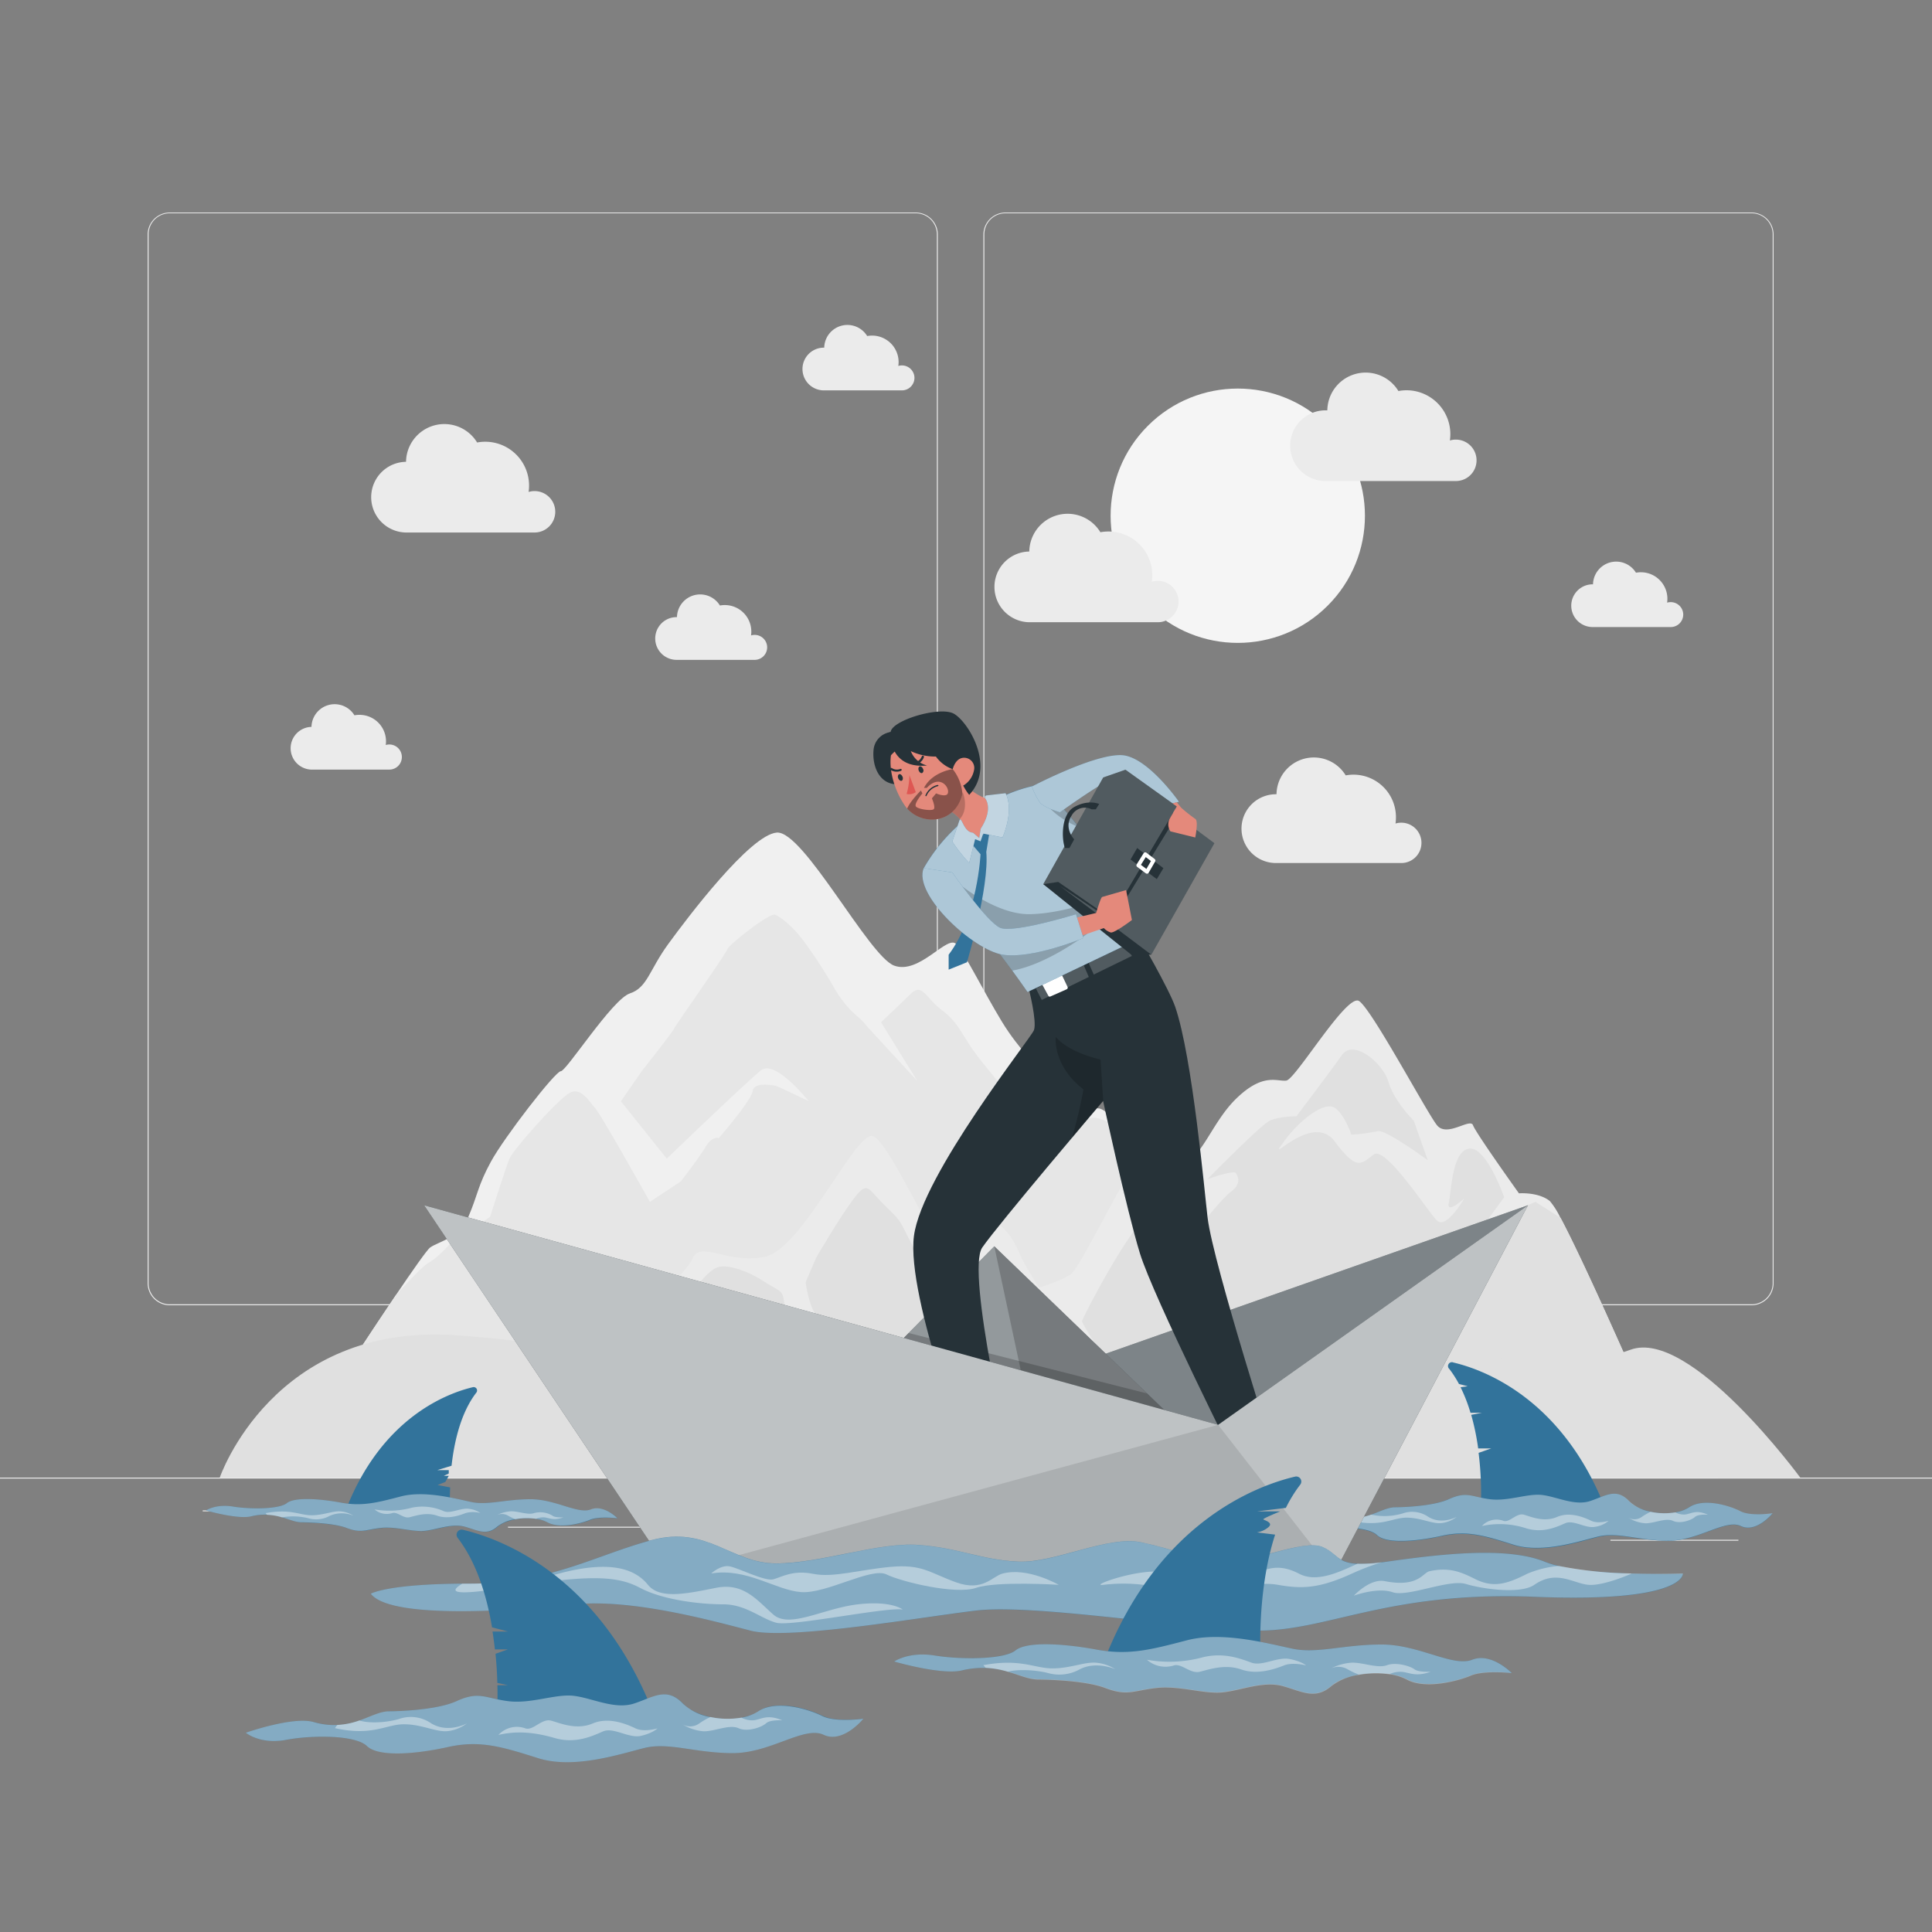 <svg xmlns="http://www.w3.org/2000/svg" viewBox="0 0 500 500"><rect x="0" y="0" width="500" height="500" fill="#808080" stroke="none"/><g id="freepik--background-complete--inject-6"><rect y="382.4" width="500" height="0.25" style="fill:#ebebeb"></rect><rect x="416.78" y="398.49" width="33.12" height="0.25" style="fill:#ebebeb"></rect><rect x="322.53" y="401.21" width="8.69" height="0.25" style="fill:#ebebeb"></rect><rect x="396.59" y="389.21" width="19.19" height="0.25" style="fill:#ebebeb"></rect><rect x="52.46" y="390.89" width="43.19" height="0.25" style="fill:#ebebeb"></rect><rect x="104.56" y="390.89" width="6.33" height="0.25" style="fill:#ebebeb"></rect><rect x="131.47" y="395.11" width="93.68" height="0.25" style="fill:#ebebeb"></rect><path d="M237,337.8H43.91a5.71,5.71,0,0,1-5.7-5.71V60.66A5.71,5.71,0,0,1,43.91,55H237a5.71,5.71,0,0,1,5.71,5.71V332.09A5.71,5.71,0,0,1,237,337.8ZM43.91,55.2a5.46,5.46,0,0,0-5.45,5.46V332.09a5.46,5.46,0,0,0,5.45,5.46H237a5.47,5.47,0,0,0,5.46-5.46V60.66A5.47,5.47,0,0,0,237,55.2Z" style="fill:#ebebeb"></path><path d="M453.31,337.8H260.21a5.72,5.72,0,0,1-5.71-5.71V60.66A5.72,5.72,0,0,1,260.21,55h193.1A5.71,5.71,0,0,1,459,60.66V332.09A5.71,5.71,0,0,1,453.31,337.8ZM260.21,55.2a5.47,5.47,0,0,0-5.46,5.46V332.09a5.47,5.47,0,0,0,5.46,5.46h193.1a5.47,5.47,0,0,0,5.46-5.46V60.66a5.47,5.47,0,0,0-5.46-5.46Z" style="fill:#ebebeb"></path><circle cx="320.33" cy="133.47" r="32.91" transform="translate(-0.55 265.6) rotate(-45)" style="fill:#f5f5f5"></circle><path d="M382.13,119.14a5.36,5.36,0,0,0-5.37-5.37,5.15,5.15,0,0,0-1.53.23,12.79,12.79,0,0,0,.12-1.64A11.36,11.36,0,0,0,364,101a11.13,11.13,0,0,0-2.09.2,9.92,9.92,0,0,0-18.4,5h-.16a9.15,9.15,0,1,0,0,18.29h33.58A5.35,5.35,0,0,0,382.13,119.14Z" style="fill:#ebebeb"></path><path d="M305,155.68a5.36,5.36,0,0,0-5.36-5.36,5.27,5.27,0,0,0-1.54.23,11.35,11.35,0,0,0-11.23-13,11.94,11.94,0,0,0-2.09.19,9.92,9.92,0,0,0-18.4,5h-.17a9.15,9.15,0,0,0,0,18.29h33.58A5.35,5.35,0,0,0,305,155.68Z" style="fill:#ebebeb"></path><path d="M143.7,132.45a5.36,5.36,0,0,0-5.36-5.36,5.22,5.22,0,0,0-1.54.23,11.35,11.35,0,0,0-11.23-13,11,11,0,0,0-2.09.2,9.92,9.92,0,0,0-18.4,5h-.17a9.15,9.15,0,0,0,0,18.29h33.58A5.36,5.36,0,0,0,143.7,132.45Z" style="fill:#ebebeb"></path><path d="M435.62,159.07a3.24,3.24,0,0,0-3.24-3.24,3.48,3.48,0,0,0-.93.13,8,8,0,0,0,.07-1,6.86,6.86,0,0,0-6.86-6.86,6.59,6.59,0,0,0-1.27.12,6,6,0,0,0-11.12,3h-.1a5.53,5.53,0,0,0,0,11.06h20.3A3.24,3.24,0,0,0,435.62,159.07Z" style="fill:#ebebeb"></path><path d="M198.54,167.55a3.23,3.23,0,0,0-4.17-3.1,6.63,6.63,0,0,0,.07-1,6.86,6.86,0,0,0-6.86-6.86,6.56,6.56,0,0,0-1.26.12,6,6,0,0,0-11.12,3h-.1a5.53,5.53,0,1,0,0,11.06h20.29A3.24,3.24,0,0,0,198.54,167.55Z" style="fill:#ebebeb"></path><path d="M367.87,218.13a5.22,5.22,0,0,0-5.21-5.22,5.28,5.28,0,0,0-1.5.22,12.05,12.05,0,0,0,.11-1.6,11,11,0,0,0-11-11.05,11.38,11.38,0,0,0-2,.19,9.66,9.66,0,0,0-17.91,4.88h-.16a8.9,8.9,0,1,0,0,17.8H362.8A5.21,5.21,0,0,0,367.87,218.13Z" style="fill:#ebebeb"></path><path d="M104,195.91a3.24,3.24,0,0,0-3.24-3.24,3.17,3.17,0,0,0-.93.14,6.63,6.63,0,0,0,.07-1A6.86,6.86,0,0,0,93,185a6.67,6.67,0,0,0-1.27.12,6,6,0,0,0-11.12,3h-.1a5.53,5.53,0,0,0,0,11.05h20.3A3.24,3.24,0,0,0,104,195.91Z" style="fill:#ebebeb"></path><path d="M236.66,97.81a3.24,3.24,0,0,0-4.18-3.1,6.63,6.63,0,0,0,.08-1,6.87,6.87,0,0,0-6.87-6.86,6.56,6.56,0,0,0-1.26.12,6,6,0,0,0-11.12,3h-.1a5.53,5.53,0,0,0,0,11.06h20.3A3.25,3.25,0,0,0,236.66,97.81Z" style="fill:#ebebeb"></path><path d="M353.89,358.08H87.31s8.22-12.66,15.08-22.81c4.34-6.42,8.12-11.84,8.94-12.43,2.1-1.5,7.5-2.4,9.91-8s2.39-7.94,5.83-14.24,16.68-23.42,18.08-23.38S158.46,258.6,163,257.1s5-6,9.92-12.76,21.23-28.37,28.13-28.87,23.81,32,30.35,34.43,13.78-8.11,16.09-5.56,7,12.16,11.76,20,9.58,11.4,10,14.35,10.14,8.16,15,8.16c1.64,0,5.19,3.64,9.18,8.47l0,0c7.79,9.43,17.23,23.33,17.23,23.33,1.3,1.88,3.56-.9,7.46.6S353.89,358.08,353.89,358.08Z" style="fill:#f0f0f0"></path><path d="M353.89,358.08H87.31s8.22-12.66,15.08-22.81c4-4.39,7.16-7.67,8.37-8.36,4.35-2.47,7.72-8.19,10.34-8.92a20.84,20.84,0,0,0,5.74-3.12s4.07-12.73,5-15,13.22-16.24,16-17.23,4.53,2.31,6.16,4.11,14.19,24.29,14.19,24.29l8-5.29s4.63-5.94,6.39-8.91,3.46-2.32,3.46-2.32,8.32-9.57,8.75-12.15,5.51-1.39,5.88-1.39,8.62,4,8.62,4-8.66-10.9-12.32-8-24.41,22.88-24.41,22.88L160.69,285l5.55-8s7.6-9.55,8.26-10.87,13.54-19.48,13.74-20.48,11-9.57,12.39-8.92,4.26,2.65,7.51,7a133.27,133.27,0,0,1,8.06,12.47c3.39,5.56,6.19,7,7.31,8.39s13.48,14.7,13.86,15.11L228,264.56s4.65-4.36,7.66-7.33,3.93,1,7.87,4,4.64,4.95,7.61,9.53,17.05,20.85,17.05,20.85-2.19,3.63-4.56,7.31a41.9,41.9,0,0,0-4,9.64l4.14-2.41s8.8-8.59,10.34-10.8,5.73-6.38,9.38-6.05,9.52,5.65,9.95,6l0,0c7.79,9.43,17.23,23.33,17.23,23.33,1.3,1.88,3.56-.9,7.46.6S353.89,358.08,353.89,358.08Z" style="fill:#e6e6e6"></path><path d="M423.74,358.07H145.15s8.8-19.62,13.3-17.73,18.72-9.89,20.77-14.64,9.16,1.55,18.77-.45,23.62-32.82,27.94-31.23,16.89,30.42,19.87,31.49,5.83-8.27,10-9.07,7.45,6.4,8.25,8.4,4.84,8.41,4.84,8.41,6.37-2,8.39-3.6,12-21.61,14.09-24.46,6.31-5.16,12.65-4,8.86-10,15.88-16.84,10.6-4.38,13-4.7,15.58-22.49,18.78-20.61S369.3,288,371.9,291.22s8.61-2,9.32,0,11.88,17.61,11.88,17.61,5-.4,8,2a19.76,19.76,0,0,1,2.76,4.41l.26.48C410.57,327.9,423.74,358.07,423.74,358.07Z" style="fill:#ebebeb"></path><path d="M423.74,358.07H290.37c-4-5.82-10.54-15.54-10.33-16.23.3-1,12.61-25.3,18.47-28.61s10.23-.6,10.23-.6L304,325.51c.35-.46,11.5-14.83,14.46-17s1.92-4,1.41-4.89-7.05,1.43-7.4,1.55c.51-.52,13.54-13.72,15.9-15s7.14-1.28,7.14-1.28,8.76-11.56,11.77-15.84,10.65,2.06,12.08,7,6.53,10,6.53,10l3.61,10.21s-11-8.11-13-7.51a44.83,44.83,0,0,1-6.76.9s-2.17-6.3-4.87-7.2-8.41,3.3-12.61,9c-5.29,7.19,7.21-8.1,13.21,0s7,5.41,10.11,3.3,13.89,14.72,16.3,17.12,7.06-5.7,7.06-5.7-4.65,4.2-4,1.2.86-13.65,5.34-14.11,9,12.6,9,12.6l-4.77,6.45,12.9-5.25,6.48,4.12.26.48C410.57,327.9,423.74,358.07,423.74,358.07Z" style="fill:#e0e0e0"></path><path d="M149.4,358.07c1.73-2.92,3.25-5.79,2.89-6.3-.76-1.1,7.67-4.61,9.54-5.73s3.83-1.88,8.67-1.6,3.27.62,4.56,1.6,1.52,8,1.52,8,2.59-4.77,2.64-8-4.16-5.7-4.16-5.7,1.11-1.89,2.09-3.23,5.62-8.26,8.63-9.16,8.4,1.5,10.81,3,2.39,1.5,4.5,2.7,1.5,2.4,2.4,6.69,2.4-.39,5,1.5,5.37,6.13,5.37,6.13-.77-5.31-2.65-7.63-2.72-8.49-2.72-8.49l2.72-6.34s6.08-10.47,9.72-15.27,3.56-2.7,7.83,1.5,3.84,3.6,6.3,8.51,10.36,16.86,10.36,16.86l-.24-4.66s5.43-5.7,7.83-3.9,4.21,5.7,4.21,5.7l-2.72,2.86s-3.29,6.45-4.68,7.33,3.5-1.19,7.4-2.6,6.9-6.39,9.31-4.73c1.74,1.2,12.18,14.06,17.74,21Z" style="fill:#e0e0e0"></path><path d="M56.87,382.4s13.75-40.3,61.47-36.82,49,12.9,82,4.63,62.32-6,76.19,1,48,3.33,56.61-3.74,24.92-8.49,36.54-1.84,36.74,9.43,52.26,3.69,44,33.13,44,33.13Z" style="fill:#e0e0e0"></path></g><g id="freepik--shark-4--inject-6"><path d="M415.67,391c-11.12-29.08-31.78-36.56-39.52-38.38a1,1,0,0,0-1.06,1.67,28.19,28.19,0,0,1,2.49,3.88l2.26.59-1.84.26a41.39,41.39,0,0,1,2.56,6.6h3l-2.81.54a63.69,63.69,0,0,1,1.8,8.69h3.39L382.66,376a87,87,0,0,1,.55,15Z" style="fill:#32739B"></path><path d="M360.83,390.09s9.45,0,14.08-2.1,5.79-.63,10.56,0,9.82-1.55,13.6-1.09,8.41,2.88,12.4,1.57,6.73-3.52,10.09,0,11.77,4.15,15.55,1.62,10.5-.42,13.24,1,8.4.58,8.4.58-4.2,5.2-8.19,3.31-10.93,3.78-18.71,3.78-13.23-2.31-18.28-1-14.5,4.41-21.85,2.1-12-3.78-18.6-2.31-14.36,2.12-16.74-.2-11.28-2.32-16.65-1.27-8.32-1.47-8.32-1.47,9.73-3.42,14-2.21C353.1,394.51,357,390.24,360.83,390.09Z" style="fill:#32739B"></path><path d="M458.75,391.62s-4.2,5.2-8.2,3.31-10.92,3.78-18.7,3.78-13.23-2.31-18.28-1.06-14.5,4.42-21.85,2.11-12-3.79-18.6-2.31-14.36,2.12-16.75-.19-11.27-2.33-16.64-1.29-8.32-1.46-8.32-1.46,9.73-3.42,14-2.21a14.59,14.59,0,0,0,4.9.61,15.49,15.49,0,0,0,4.57-.93c2.3-.8,4.15-1.82,6-1.89,0,0,9.46,0,14.08-2.1s5.79-.63,10.56,0,9.82-1.55,13.6-1.09,8.41,2.88,12.4,1.57,6.73-3.52,10.09,0a11,11,0,0,0,5.66,2.78h0a17.28,17.28,0,0,0,6.4.13,9,9,0,0,0,3.48-1.29c3.79-2.51,10.51-.42,13.25,1S458.75,391.62,458.75,391.62Z" style="fill:#fff;isolation:isolate;opacity:0.4"></path><path d="M377,392.56a7.92,7.92,0,0,1-3.89,1.61c-2.36.31-5.36-1.4-9.09-1.4s-6.52,2.53-14.24.81c0,0,.19-.28.49-.67a15.49,15.49,0,0,0,4.57-.93,16.38,16.38,0,0,0,8.18-.31,7.39,7.39,0,0,1,6.63.89C373.12,394.71,377,392.56,377,392.56Z" style="fill:#fff;isolation:isolate;opacity:0.4"></path><path d="M383.52,394.93a22,22,0,0,1,11.56.63c4.31,1.26,7.77-.38,10-1.35s5.36,1.51,7.88.9a6.85,6.85,0,0,0,3.36-1.53s-2.73.85-4.51,0-5.47-2.44-8.83-1-6.62,0-8.56-.57-3.7,2.1-5.31,1.59A5.12,5.12,0,0,0,383.52,394.93Z" style="fill:#fff;isolation:isolate;opacity:0.4"></path><path d="M442,392s-2.51-.19-3.36.6-3.78,1.87-5.67,1-4.83.65-7.15.63a9.6,9.6,0,0,1-4.41-1.46,3.2,3.2,0,0,0,3.47-.19,15.46,15.46,0,0,1,2.3-1.31h0a17.28,17.28,0,0,0,6.4.13,4.66,4.66,0,0,0,2.65.54C437.85,391.67,439,390.67,442,392Z" style="fill:#fff;isolation:isolate;opacity:0.4"></path></g><g id="freepik--shark-1--inject-6"><path d="M122.39,359c-6.47,1.53-23.73,7.78-33,32.08H116.5s-.18-2.48,0-6.14l-3.25-.62,2-.79.89-1.58h-1.29l1.29-.6v-.89H113.2l3.66-1.13c.7-6.27,2.41-13.74,6.42-18.93A.88.88,0,0,0,122.39,359Z" style="fill:#32739B"></path><path d="M78,394s7.9,0,11.77,1.46,4.84.44,8.83,0,8.2,1.08,11.36.76,7-2,10.36-1.09,5.62,2.45,8.43,0,9.83-2.88,13-1.13,8.78.29,11.07-.65,7-.41,7-.41-3.51-3.61-6.85-2.29S143.8,388,137.3,388s-11.06,1.61-15.27.73-12.12-3.06-18.27-1.46-10,2.63-15.53,1.61-12-1.47-14,.13-9.43,1.62-13.92.89-7,1-7,1,8.13,2.37,11.68,1.53C71.5,390.92,74.79,393.88,78,394Z" style="fill:#32739B"></path><path d="M159.78,392.92s-3.52-3.61-6.85-2.29S143.8,388,137.3,388s-11.06,1.61-15.27.73-12.12-3.06-18.26-1.46-10,2.63-15.54,1.61-12-1.47-14,.13-9.42,1.62-13.91.89-7,1-7,1,8.13,2.37,11.67,1.53a14.69,14.69,0,0,1,7.92.22c1.92.56,3.47,1.27,5,1.31,0,0,7.91,0,11.77,1.46s4.84.44,8.83,0,8.2,1.08,11.36.76,7-2,10.36-1.09,5.62,2.45,8.43,0a10,10,0,0,1,4.73-1.93h0a17.2,17.2,0,0,1,5.35-.09,8.6,8.6,0,0,1,2.91.89c3.16,1.75,8.78.3,11.07-.66S159.78,392.92,159.78,392.92Z" style="fill:#fff;isolation:isolate;opacity:0.4"></path><path d="M91.48,392.27a7.43,7.43,0,0,0-3.25-1.12c-2-.21-4.48,1-7.6,1s-5.45-1.75-11.9-.55c0,0,.16.19.41.45a15.67,15.67,0,0,1,3.82.65,16.44,16.44,0,0,1,6.84.22,7.2,7.2,0,0,0,5.53-.62A7.71,7.71,0,0,1,91.48,392.27Z" style="fill:#fff;isolation:isolate;opacity:0.4"></path><path d="M96.92,390.63a22,22,0,0,0,9.65-.44,13.59,13.59,0,0,1,8.34.93c1.85.67,4.48-1,6.59-.62a6.17,6.17,0,0,1,2.81,1.07,7.37,7.37,0,0,0-3.78,0c-1.49.59-4.56,1.68-7.37.7s-5.53,0-7.16.39-3.08-1.45-4.43-1.09A4.82,4.82,0,0,1,96.92,390.63Z" style="fill:#fff;isolation:isolate;opacity:0.4"></path><path d="M145.82,392.69s-2.11.13-2.81-.42a6.21,6.21,0,0,0-4.74-.7c-1.58.59-4-.46-6-.45a9.18,9.18,0,0,0-3.69,1,3.12,3.12,0,0,1,2.9.13,13.8,13.8,0,0,0,1.92.91h0a17.2,17.2,0,0,1,5.35-.09,4.51,4.51,0,0,1,2.21-.37C142.31,392.89,143.27,393.58,145.82,392.69Z" style="fill:#fff;isolation:isolate;opacity:0.4"></path></g><g id="freepik--Character--inject-6"><polygon points="395.43 311.93 215.03 375.34 335.87 386.24 395.43 311.93" style="fill:#263238"></polygon><polygon points="395.43 311.93 215.03 375.34 335.87 386.24 395.43 311.93" style="fill:#fff;isolation:isolate;opacity:0.4"></polygon><polygon points="173.65 407.24 257.32 322.55 345.25 407.24 173.65 407.24" style="fill:#263238"></polygon><polygon points="345.25 407.24 173.64 407.24 235.16 344.98 257.32 322.55 296.84 360.62 345.25 407.24" style="fill:#fff;isolation:isolate;opacity:0.5"></polygon><polygon points="257.32 322.55 272.26 392.46 345.25 407.24 257.32 322.55" style="isolation:isolate;opacity:0.2"></polygon><polygon points="345.25 407.24 173.64 407.24 235.16 344.98 296.84 360.62 345.25 407.24" style="isolation:isolate;opacity:0.2"></polygon><g id="freepik--group--inject-6"><path d="M321.55,379.26l7.57.12a.53.53,0,0,1,.52.43l1.14,5.57a.92.92,0,0,1-.72,1.08.74.74,0,0,1-.21,0c-2.45-.07-4.23-.25-7.3-.3-1.9,0-7.61.08-10.23,0s-2.91-2.64-1.84-2.86c4.82-1,8.46-2.36,10-3.71A1.44,1.44,0,0,1,321.55,379.26Z" style="fill:#263238"></path><path d="M294.75,242.51s7.81,13.45,9.39,18.05c4.5,13.12,7.62,48.27,8.39,54.62,1.46,12.08,18.28,64.46,18.28,64.46H320.5S298.44,335.57,295,324.33s-9.52-39.4-9.52-39.4-26.95,31.68-31.27,37.92,7.6,56.79,7.6,56.79H251.53s-17.06-43.91-15-59.78S267,268.44,267.6,266.57c.79-2.37-1.38-10.79-1.38-10.79Z" style="fill:#263238"></path><path d="M252.58,379.26l7.57.12a.54.54,0,0,1,.53.43l1.14,5.57a.92.92,0,0,1-.73,1.08.66.66,0,0,1-.2,0c-2.45-.07-4.23-.25-7.3-.3-1.9,0-7.62.08-10.23,0s-2.92-2.64-1.84-2.86c4.82-1,8.45-2.36,10-3.71A1.47,1.47,0,0,1,252.58,379.26Z" style="fill:#263238"></path><path d="M277.4,294.51a118.31,118.31,0,0,0,3-12.57c-8.09-6.27-7.17-13.59-7.17-13.59,3.55,4.18,11.59,5.85,11.59,5.85l.69,10.73S282,289,277.4,294.51Z" style="isolation:isolate;opacity:0.2"></path><polygon points="295.75 246.02 294.21 242.76 267.06 256.28 268.92 259.11 295.75 246.02" style="fill:#263238"></polygon><polygon points="295.75 246.02 294.21 242.76 267.06 256.28 268.92 259.11 295.75 246.02" style="fill:#fff;opacity:0.2"></polygon><path d="M274.89,252.48l1.39,2.92a.46.46,0,0,1-.19.61l-4.27,1.89a.41.41,0,0,1-.52-.21l-1.54-2.83a.46.46,0,0,1,.17-.64l4.42-2A.41.41,0,0,1,274.89,252.48Z" style="fill:#fff"></path><polygon points="280.4 249.64 282.11 253.61 283.51 253.2 281.64 249.02 280.4 249.64" style="fill:#263238"></polygon><polygon points="291.26 244.23 293.27 248.03 294.27 247.74 292.14 243.79 291.26 244.23" style="fill:#263238"></polygon><polygon points="268.07 255.78 269.99 259.54 269.33 260.15 267.06 256.28 268.07 255.78" style="fill:#263238"></polygon><path d="M265.92,256.73c-3.26-4.79-17-23.81-26.87-32.05a45,45,0,0,1,13.22-14.5c9.42-6.44,16.89-7.09,16.89-7.09s15.5,13.12,26.58,39.42Z" style="fill:#32739B"></path><path d="M295.74,242.51l-29.82,14.22c-.78-1.14-2.16-3.1-3.94-5.54-3.46-4.73-8.46-11.26-13.54-17a89.6,89.6,0,0,0-9.39-9.47,44.89,44.89,0,0,1,13.22-14.5c9.42-6.44,16.89-7.09,16.89-7.09a58.4,58.4,0,0,1,4.72,4.68c1.49,1.64,3.28,3.7,5.22,6.19A125.24,125.24,0,0,1,295.74,242.51Z" style="fill:#fff;isolation:isolate;opacity:0.6"></path><path d="M284.47,232.8l-3.07,8.84s-10.16,7.9-19.42,9.55c-3.46-4.73-8.46-11.26-13.54-17a48.3,48.3,0,0,1,.2-5.1s9.39,7.63,17.83,7.5S284.47,232.8,284.47,232.8Z" style="isolation:isolate;opacity:0.2"></path><path d="M279.1,214a21.32,21.32,0,0,1-7.22-4.64l2-1.55C275.37,209.41,277.16,211.47,279.1,214Z" style="isolation:isolate;opacity:0.2"></path><path d="M249,216.87l2.14-.74,2.43,1.16.54-2.66,2.84-1.44a14.13,14.13,0,0,0,.72-6.24c-4.38.5-10.21-5.54-13.15-9.15l.06,5.25.07,6.19a10.68,10.68,0,0,1,3.74,2.68A4.76,4.76,0,0,1,249,216.87Z" style="fill:#e4897b"></path><path d="M244.68,209.24a10.68,10.68,0,0,1,3.74,2.68c2.32-2.5,1.13-7-.08-8.26-.46-.51-2.58-.44-3.73-.61Z" style="isolation:isolate;opacity:0.2"></path><path d="M230.49,189.47a5.09,5.09,0,0,0-4.42,4.66c-.37,4.22,1.52,8.87,6.14,8.84S238,189.75,238,189.75Z" style="fill:#263238"></path><path d="M249.06,205.48h0a9.66,9.66,0,0,1-.63,1.88c-2.52,5.72-9.79,6.15-13.65,1.9a7.84,7.84,0,0,1-.75-1c-3.21-4.72-5.67-13.59-.89-18A8.46,8.46,0,0,1,247,194.05C248.58,199,249.79,202.18,249.06,205.48Z" style="fill:#e4897b"></path><path d="M238.88,199a.78.78,0,0,1-.23,1.06c-.31.12-.7-.18-.88-.64s-.07-.95.23-1.06S238.7,198.51,238.88,199Z" style="fill:#263238"></path><path d="M233.57,201c.21.46.07.95-.23,1.06s-.7-.17-.89-.64-.06-.94.24-1.06S233.4,200.56,233.57,201Z" style="fill:#263238"></path><path d="M235.35,200.59a18.35,18.35,0,0,1-.72,4.88A2.87,2.87,0,0,0,237,205Z" style="fill:#de5753"></path><path d="M236.81,197.46a.31.31,0,0,1,.21-.23,2.42,2.42,0,0,0,1.54-1.47.29.29,0,0,1,.56.14h0a2.91,2.91,0,0,1-1.91,1.89.3.3,0,0,1-.38-.18h0A.59.59,0,0,1,236.81,197.46Z" style="fill:#263238"></path><path d="M242.67,203.13h0a4.51,4.51,0,0,0-3.17,2.72.16.16,0,0,0,.1.2.14.14,0,0,0,.19-.09h0a4.3,4.3,0,0,1,2.95-2.51.16.16,0,0,0,.12-.18v0a.15.15,0,0,0-.18-.11Z" style="fill:#263238"></path><path d="M233.19,199a.26.26,0,0,1,.14.11.29.29,0,0,1-.16.38h0a2.9,2.9,0,0,1-2.68-.23.28.28,0,0,1-.07-.41h0a.3.3,0,0,1,.41-.06h0A2.39,2.39,0,0,0,233,199,.3.3,0,0,1,233.19,199Z" style="fill:#263238"></path><path d="M246.69,184.62c-3.79-1.82-15.9,1.81-16.2,4.85a2.34,2.34,0,0,0-1.94,2.83,6.64,6.64,0,0,0,2,3.2,13.56,13.56,0,0,1,1-1c1.17,2.14,3.55,4.06,8.37,3.61a6.1,6.1,0,0,1-4.2-3.72,14.66,14.66,0,0,0,6.49,1.4,9.18,9.18,0,0,0,5.25,3.55c2,5,3.38,6.36,3.38,6.36C257.91,198.15,250.21,186.32,246.69,184.62Z" style="fill:#263238"></path><path d="M252.05,199.43a5.87,5.87,0,0,1-2.51,3.72c-1.72,1.13-3.2-.27-3.25-2.22,0-1.73.82-4.46,2.81-4.79A2.63,2.63,0,0,1,252.05,199.43Z" style="fill:#e4897b"></path><path d="M249.06,205.48h0a9.66,9.66,0,0,1-.63,1.88c-2.52,5.72-9.79,6.15-13.65,1.9.73-1.89,3.55-4.68,3.55-4.68l.39.75s-2.25,2.66-1.68,3.39,4,1.18,4.58.72-.44-2.83-.44-2.83l1.07-1.28s1.87.81,2.73.36.26-2.78-1.58-3.3-3.53,1.51-3.53,1.51h-.74c2.12-4.14,7.42-4.86,7.42-4.86A11.47,11.47,0,0,1,249.06,205.48Z" style="isolation:isolate;opacity:0.4"></path><path d="M250.52,217.29l3.24,3.79s-.74,16.07-8.25,26v3.86l4.74-1.91s5.81-19.33,5-28.56l1-6.13-2.91,2.54Z" style="fill:#32739B"></path><path d="M255,206.66c.71,1.08,1.52,3.54-1.2,7.82l-.38,2.39-1.61-1.38c-2.33-.1-2.8-3.86-3.45-3.36l-1.91,5.65a40.3,40.3,0,0,0,4.38,5.55l1.53-6.15,1.41.55.68-2,5,1s3.11-6.81.79-11.45l-4.89.57A.48.48,0,0,0,255,206.66Z" style="fill:#32739B"></path><path d="M255,206.66c.71,1.08,1.52,3.54-1.2,7.82l-.38,2.39-1.61-1.38c-2.33-.1-2.8-3.86-3.45-3.36l-1.91,5.65a40.3,40.3,0,0,0,4.38,5.55l1.53-6.15,1.41.55.68-2,5,1s3.11-6.81.79-11.45l-4.89.57A.48.48,0,0,0,255,206.66Z" style="fill:#fff;isolation:isolate;opacity:0.7"></path><path d="M267.06,203.55s17.74-9.33,24.2-8,13.85,11.94,13.85,11.94L299.18,209s-8.18-7.77-10.29-7.78-14.57,9-14.57,9-4.05-1.16-5.16-2.49A17.81,17.81,0,0,1,267.06,203.55Z" style="fill:#32739B"></path><path d="M267.06,203.55s17.74-9.33,24.2-8,13.85,11.94,13.85,11.94L299.18,209s-8.18-7.77-10.29-7.78-14.57,9-14.57,9-4.05-1.16-5.16-2.49A17.81,17.81,0,0,1,267.06,203.55Z" style="fill:#fff;isolation:isolate;opacity:0.6"></path><polygon points="269.99 228.83 285.51 201.21 291.26 199.2 304.58 208.72 303.6 210.31 314.28 218.22 297.96 247.07 292.77 247.07 269.99 228.83" style="fill:#263238"></polygon><polygon points="269.99 228.83 273.86 228.24 287.44 237.6 304.58 208.72 291.26 199.2 285.51 201.21 269.99 228.83" style="fill:#fff;opacity:0.2"></polygon><polygon points="274.32 229.3 297.96 247.07 314.28 218.22 304.58 211.04 287.9 238.37 274.32 229.3" style="fill:#fff;opacity:0.2"></polygon><polygon points="294.3 219.47 301.09 224.68 299.38 227.52 292.58 222.44 294.3 219.47" style="fill:#263238"></polygon><polygon points="294.6 223.95 296.39 221.08 298.52 222.71 296.84 225.62 294.6 223.95" style="fill:none;stroke:#fff;stroke-linecap:round;stroke-linejoin:round"></polygon><path d="M284.47,208.07s-2.79-1.26-6.47.79-3.15,9-2.36,10.61h1.12l1.24-2.24s-2.82-2.95-.65-6.19a3.87,3.87,0,0,1,5.15-1.59h1.09Z" style="fill:#263238"></path><path d="M269.87,239.56l13.81-3.29s1.16-4,1.56-4.13,6.19-1.79,6.19-1.79l1.51,7.75s-4.53,3.44-5.48,3.22a4.07,4.07,0,0,1-1.78-1.13L272,244.84Z" style="fill:#e4897b"></path><path d="M239.05,224.68c-2.77,6.86,12.79,21.17,20.44,22.39s20.91-4.31,20.91-4.31l-1.93-6.16s-16.22,5-19.64,3.51-12.38-14.32-12.38-14.32Z" style="fill:#32739B"></path><path d="M239.05,224.68c-2.77,6.86,12.79,21.17,20.44,22.39s20.91-4.31,20.91-4.31l-1.93-6.16s-16.22,5-19.64,3.51-12.38-14.32-12.38-14.32Z" style="fill:#fff;isolation:isolate;opacity:0.6"></path><path d="M304.55,207.63l1.12,1.39a38.47,38.47,0,0,0,3.66,2.9c.89.46,0,4.82,0,4.82l-6.43-1.59a3.25,3.25,0,0,1-.21-3.23c.91-1.61,1.89-3.2,1.89-3.2l-1.14-.81Z" style="fill:#e4897b"></path></g><polygon points="109.77 311.93 315.25 368.75 395.43 311.93 345.25 407.24 173.65 407.24 109.77 311.93" style="fill:#263238"></polygon><polygon points="109.77 311.93 315.25 368.75 395.43 311.93 345.25 407.24 173.65 407.24 109.77 311.93" style="fill:#fff;isolation:isolate;opacity:0.7"></polygon><polygon points="173.65 407.24 315.25 368.75 345.25 407.24 173.65 407.24" style="isolation:isolate;opacity:0.1"></polygon><path d="M121.17,409.84c21.12,0,32.68-7.27,47.33-11.23s20.68,6,32.34,6,26.48-5.57,36.95-4.78,16.23,3.89,25.69,4.32,23.22-6.84,31.87-5,13.34,4.17,20.58,5,21.28-6,26.38-3.77,3,5.71,16.6,3.77,31.07-4,40.86,0,35.75,3.12,35.75,3.12.85,7.59-38.31,6-54.35,9.5-73.56,8.71-56.53-6.89-71.07-5.15S204,424.54,194.21,422s-30.81-8.34-45.6-6.77-47.47,4-52.64-2.77C96,412.46,100.14,409.84,121.17,409.84Z" style="fill:#32739B"></path><path d="M397.21,413.25c-39.15-1.58-54.36,9.5-73.56,8.71s-56.53-6.89-71.07-5.15S204,424.54,194.21,422s-30.82-8.34-45.6-6.77-47.47,4-52.64-2.77c0,0,4-2.49,23.68-2.61h1.52a81.87,81.87,0,0,0,14.34-1.22c12.8-2.23,22-7.05,33-10,14.64-3.95,20.67,6,32.34,6s26.48-5.57,36.95-4.78,16.23,3.89,25.69,4.32,23.22-6.84,31.87-5,13.34,4.17,20.58,5,21.28-6,26.38-3.77c3.85,1.67,3.59,4.06,9,4.32a37.37,37.37,0,0,0,6.3-.38l1.27-.17c13.62-1.95,31.07-4,40.86,0a24.64,24.64,0,0,0,3.83,1.16A104.12,104.12,0,0,0,422,407.2c7.41.24,13.53,0,13.53,0S436.37,414.83,397.21,413.25Z" style="fill:#fff;isolation:isolate;opacity:0.4"></path><path d="M233.64,416.56c-4-.76-28.75,4.44-32.71,3.41s-7.91-4.77-13.71-4.77-15.56-1.06-21.63-4.29-13.45-3.36-34.81,0c-14.09,2.22-14.53,1-11.13-1.06h1.52a81.87,81.87,0,0,0,14.34-1.22,36.81,36.81,0,0,0,9.1-1.38c13.82-3.68,19.93-1,23.09,2.91s10.55,2.15,17.67.76,10.55,3.23,14.77,6.93,12.93-1.59,21.79-2.64S233.64,416.56,233.64,416.56Z" style="fill:#fff;isolation:isolate;opacity:0.4"></path><path d="M184.06,407.21c9.23-1.51,16.61,4.3,23.2,4.82s18.2-6.51,22.16-4.57,17.88,5.29,23.18,3.48,21.39-.79,21.39-.79-8-4.66-14.54-2.91c-2.64.71-5.09,4.76-12,2.27s-8.78-4.76-17-4-14.77,2.85-20,1.8-8.09.8-10.29,1.41-9-2.92-11.34-3.35S184.06,407.21,184.06,407.21Z" style="fill:#fff;isolation:isolate;opacity:0.4"></path><path d="M357.64,404.29a64.13,64.13,0,0,0-7.69,2.92c-8.71,4-13.19,4-19.26,2.94s-11.72,1.56-17.86,2.65-13.52-4.27-27.24-2.65c-4.52.54,11.34-5.24,17.15-2.86s7.38,5.72,15.29,2.86,11.08-6.56,18.2-2.86c4.41,2.28,9.88-.17,15.11-2.62A37.37,37.37,0,0,0,357.64,404.29Z" style="fill:#fff;isolation:isolate;opacity:0.4"></path><path d="M422.18,407.28s-7.2,3.21-11.1,2.87-8.26-4-14,0c-3.51,2.45-13.29,1.13-17.69-.21s-15.07,3.47-19,2.12-10,.89-10,.89,4.15-4.52,8-3.75c8.7,1.71,9.84-2.19,11.54-2.56,5.12-1.14,8.24.21,11.8,2,4.74,2.36,8.19,1.35,13.57-1.38a27.17,27.17,0,0,1,8.17-2A104.12,104.12,0,0,0,422,407.2Z" style="fill:#fff;isolation:isolate;opacity:0.4"></path></g><g id="freepik--shark-3--inject-6"><path d="M330,397.16l-4.71-.58a6,6,0,0,0,3-1.37c1.38-1.2-1.19-1.77-1.34-2s4.35-2.06,4.35-2.06h-6l7.48-.91a36.2,36.2,0,0,1,3.71-6,1.31,1.31,0,0,0-1.33-2.09c-9.72,2.28-35.64,11.67-49.61,48.17h40.75S325,412.58,330,397.16Z" style="fill:#32739B"></path><path d="M268.35,434.58s11.87,0,17.67,2.2,7.27.65,13.26,0,12.32,1.61,17.07,1.13,10.55-3,15.56-1.63,8.44,3.67,12.66,0,14.77-4.32,19.52-1.7,13.18.44,16.61-1,10.55-.61,10.55-.61S386,427.57,381,429.54s-13.72-3.94-23.48-3.94-16.61,2.41-22.94,1.1-18.2-4.61-27.43-2.2-15,3.95-23.34,2.42-18-2.21-21,.2-14.15,2.42-20.9,1.33S231.43,430,231.43,430s12.21,3.57,17.54,2.3C258.66,430,263.6,434.43,268.35,434.58Z" style="fill:#32739B"></path><path d="M391.25,433S386,427.57,381,429.54s-13.71-3.94-23.47-3.94-16.61,2.41-22.94,1.1-18.2-4.6-27.43-2.19-15,3.94-23.34,2.41-18-2.21-21,.2-14.15,2.42-20.89,1.33S231.43,430,231.43,430s12.21,3.57,17.53,2.3a22.89,22.89,0,0,1,6.15-.64,23.34,23.34,0,0,1,5.74,1c2.88.83,5.21,1.9,7.5,2,0,0,11.87,0,17.67,2.2s7.27.66,13.26,0,12.32,1.61,17.07,1.14,10.55-3,15.56-1.64,8.44,3.67,12.66,0a15,15,0,0,1,7.1-2.9h0a26.14,26.14,0,0,1,8-.14,13.3,13.3,0,0,1,4.37,1.34c4.75,2.63,13.19.45,16.62-1S391.25,433,391.25,433Z" style="fill:#fff;isolation:isolate;opacity:0.4"></path><path d="M288.66,432a11.07,11.07,0,0,0-4.88-1.68c-3-.31-6.73,1.46-11.41,1.46s-8.18-2.63-17.87-.84c0,0,.23.29.61.69a23.34,23.34,0,0,1,5.74,1c2.58-.69,7.16-.45,10.27.32a10.82,10.82,0,0,0,8.31-.93C283.78,429.77,288.66,432,288.66,432Z" style="fill:#fff;isolation:isolate;opacity:0.4"></path><path d="M296.83,429.54a33.07,33.07,0,0,0,14.51-.65c5.41-1.32,9.76.39,12.53,1.4s6.72-1.57,9.89-.94S338,431,338,431s-3.43-.89-5.67,0-6.86,2.54-11.08,1.06-8.31,0-10.75.59-4.63-2.18-6.66-1.65A7.21,7.21,0,0,1,296.83,429.54Z" style="fill:#fff;isolation:isolate;opacity:0.4"></path><path d="M370.28,432.64s-3.16.19-4.22-.63-4.74-1.94-7.12-1.06-6.06-.68-9-.66a14,14,0,0,0-5.54,1.52,4.75,4.75,0,0,1,4.36.2,21,21,0,0,0,2.88,1.37h0a26.14,26.14,0,0,1,8-.14,7,7,0,0,1,3.32-.56C365,432.94,366.46,434,370.28,432.64Z" style="fill:#fff;isolation:isolate;opacity:0.4"></path></g><g id="freepik--shark-2--inject-6"><path d="M169.37,444.08c-14-36.5-39.89-45.89-49.6-48.18a1.32,1.32,0,0,0-1.33,2.1c4.92,6.38,7.54,15.05,8.9,23.15l4.13,1.09h-4c.24,1.58.44,3.13.61,4.63h3.34L128.24,428c.27,2.74.41,5.3.47,7.53l2.76.61h-2.74c.11,4.77-.1,7.91-.1,7.91Z" style="fill:#32739B"></path><path d="M100.54,442.89s11.87,0,17.67-2.64,7.27-.79,13.26,0,12.32-1.94,17.07-1.37,10.55,3.62,15.56,2,8.44-4.42,12.66,0,14.77,5.21,19.51,2,13.19-.53,16.62,1.19,10.55.73,10.55.73-5.28,6.52-10.29,4.15-13.71,4.74-23.47,4.74-16.61-2.9-22.94-1.31-18.2,5.53-27.43,2.63-15-4.74-23.34-2.9-18,2.66-21-.24S80.8,449,74.06,450.28s-10.44-1.85-10.44-1.85,12.21-4.29,17.53-2.77C90.85,448.43,95.79,443.07,100.54,442.89Z" style="fill:#32739B"></path><path d="M223.44,444.81s-5.28,6.52-10.29,4.15-13.71,4.74-23.47,4.74-16.61-2.9-22.94-1.32-18.2,5.54-27.43,2.64-15-4.75-23.34-2.9-18,2.66-21-.24S80.8,449,74.06,450.27s-10.44-1.84-10.44-1.84,12.21-4.29,17.53-2.77a18.75,18.75,0,0,0,6.15.77A19.59,19.59,0,0,0,93,445.26c2.88-1,5.21-2.29,7.5-2.37,0,0,11.87,0,17.67-2.64s7.27-.79,13.26,0,12.32-1.94,17.07-1.37,10.55,3.62,15.56,2,8.44-4.42,12.66,0a13.77,13.77,0,0,0,7.1,3.49h0a21.55,21.55,0,0,0,8,.17,11.57,11.57,0,0,0,4.37-1.62c4.75-3.16,13.19-.53,16.62,1.19S223.44,444.81,223.44,444.81Z" style="fill:#fff;isolation:isolate;opacity:0.4"></path><path d="M120.85,446a10,10,0,0,1-4.88,2c-3,.38-6.73-1.76-11.41-1.76s-8.18,3.17-17.87,1c0,0,.23-.35.61-.83A19.59,19.59,0,0,0,93,445.26c2.58.82,7.16.54,10.27-.39a9.25,9.25,0,0,1,8.31,1.12C116,448.69,120.85,446,120.85,446Z" style="fill:#fff;isolation:isolate;opacity:0.4"></path><path d="M129,449c4.49-1.06,9.1-.79,14.51.79s9.76-.48,12.52-1.69,6.73,1.89,9.9,1.13,4.21-1.93,4.21-1.93-3.42,1.07-5.67,0-6.85-3.05-11.07-1.27-8.31-.05-10.75-.72-4.63,2.64-6.66,2A6.45,6.45,0,0,0,129,449Z" style="fill:#fff;isolation:isolate;opacity:0.4"></path><path d="M202.47,445.23s-3.16-.23-4.22.76-4.74,2.34-7.12,1.27-6.06.82-9,.8a12.2,12.2,0,0,1-5.54-1.83A4,4,0,0,0,181,446a19,19,0,0,1,2.88-1.65h0a21.55,21.55,0,0,0,8,.17,5.83,5.83,0,0,0,3.32.67C197.2,444.87,198.65,443.61,202.47,445.23Z" style="fill:#fff;isolation:isolate;opacity:0.4"></path></g></svg>